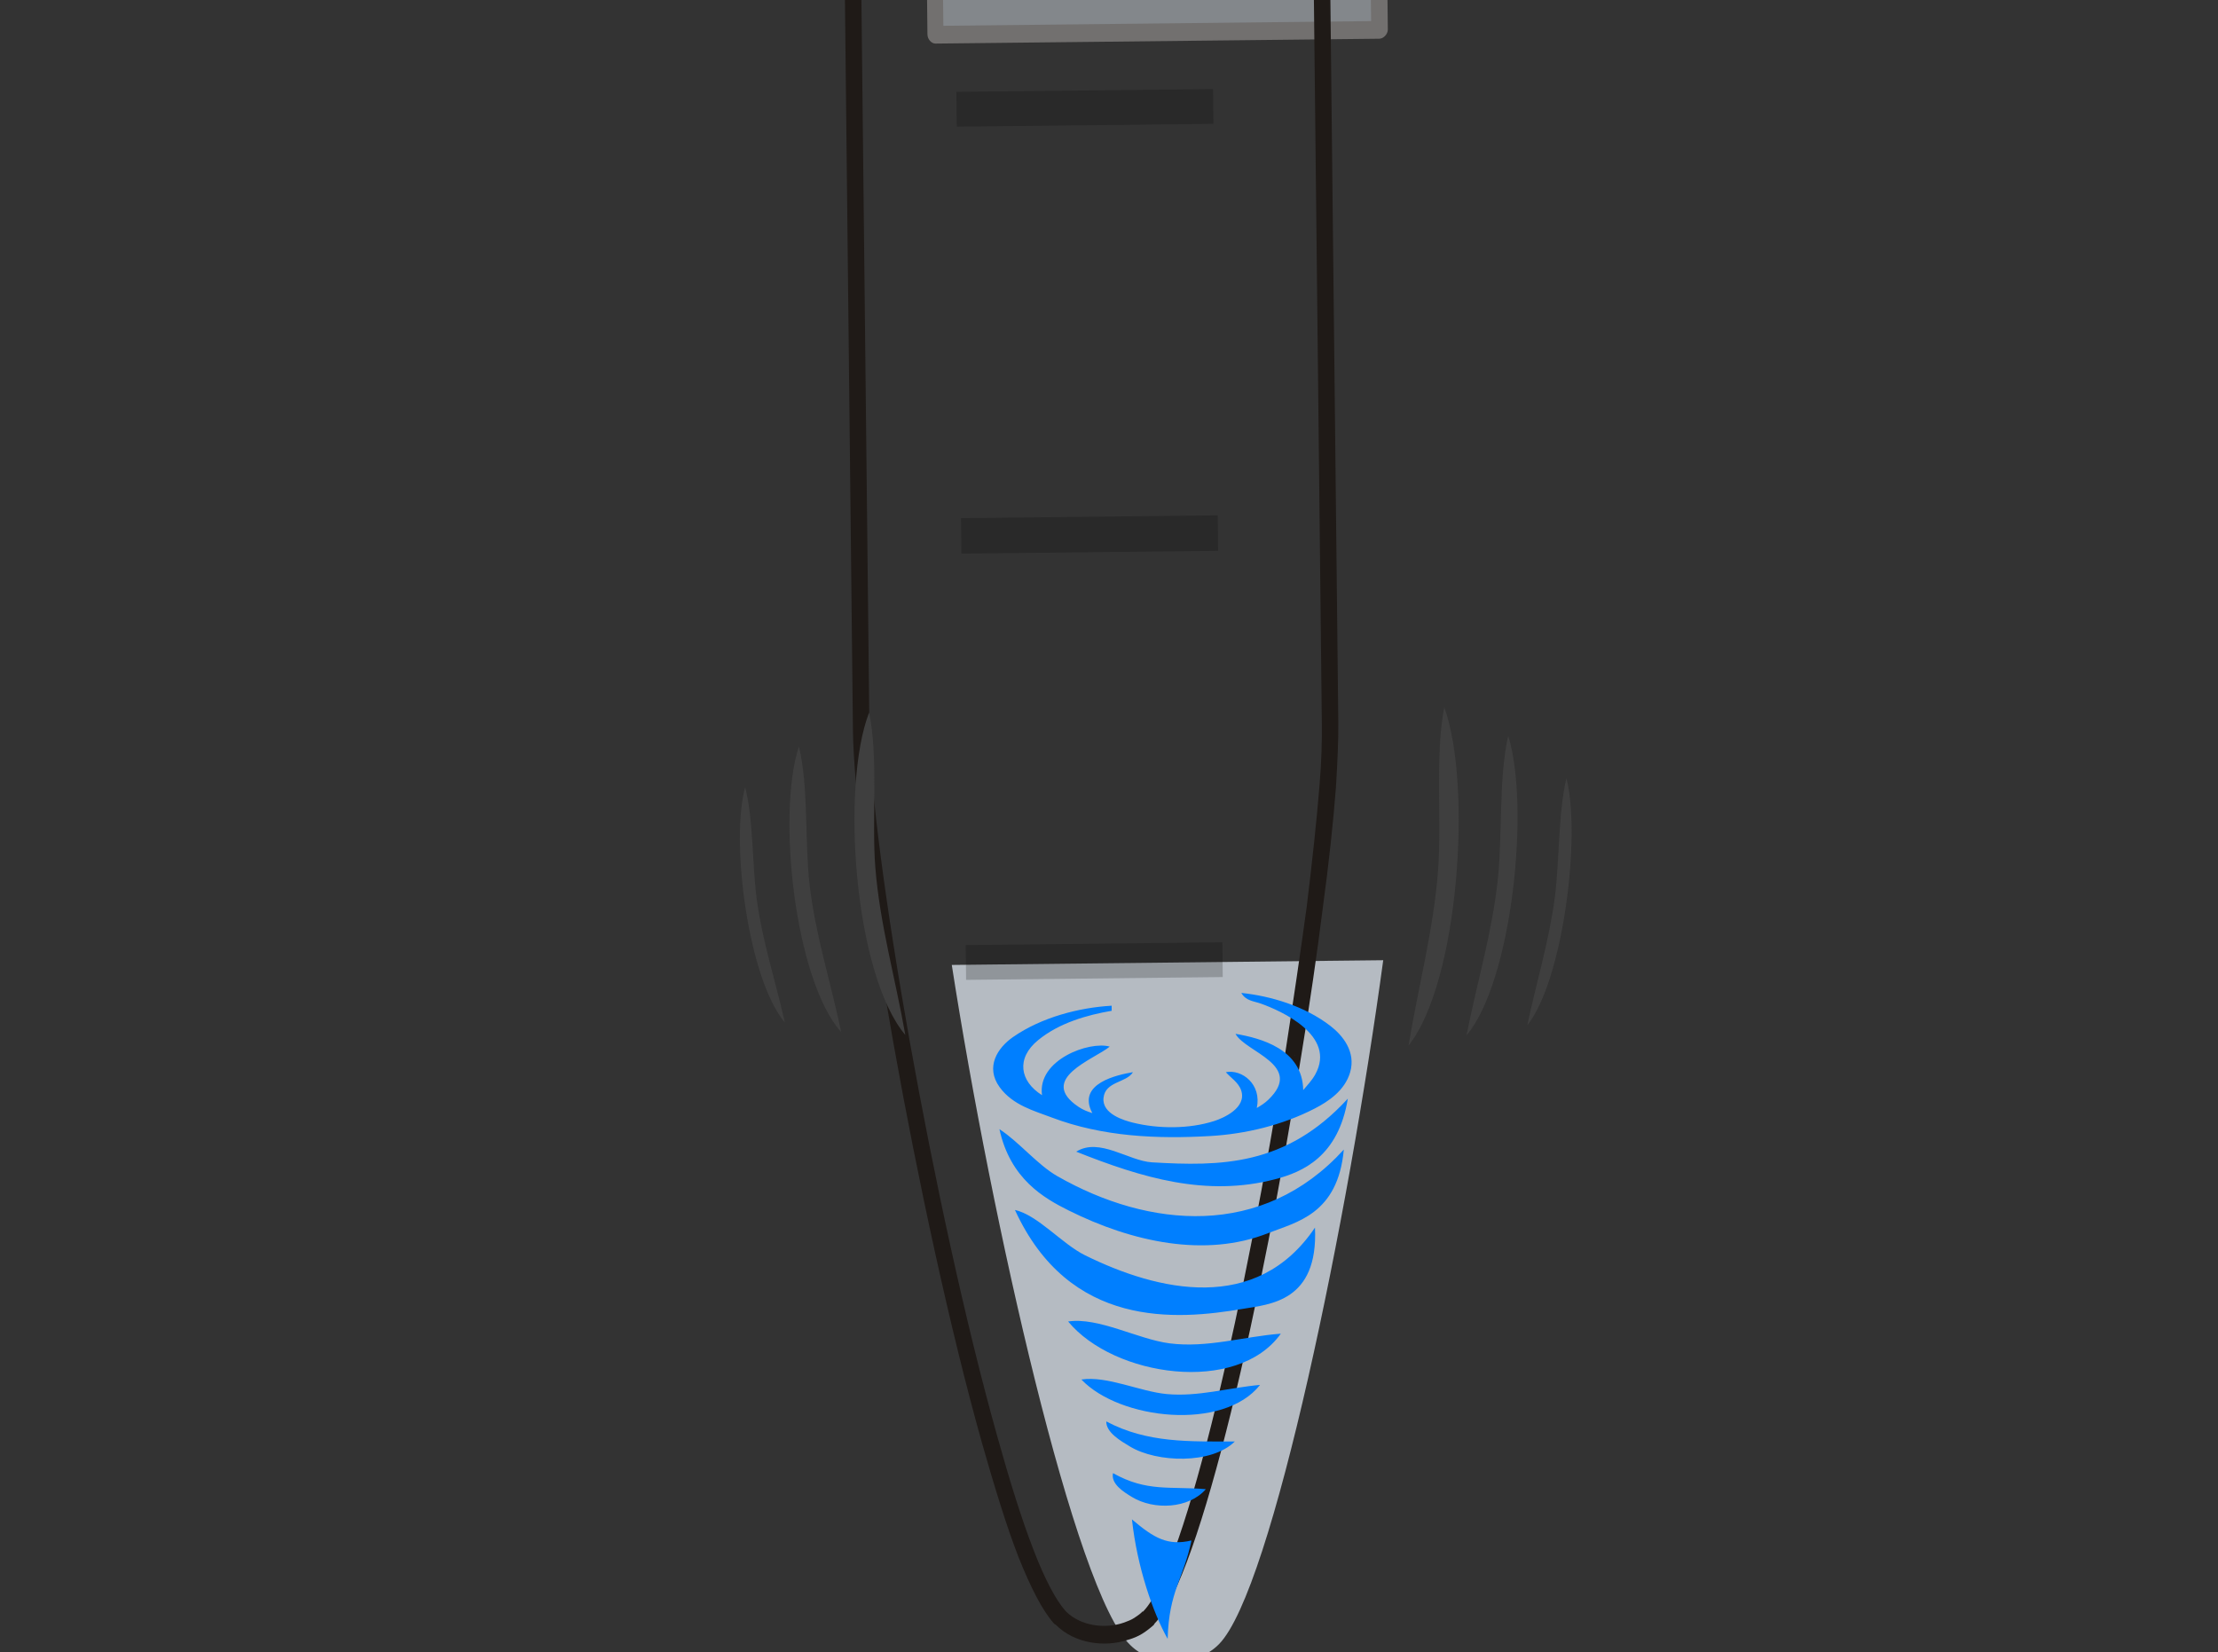 <?xml version="1.0"?><svg width="185.256" height="138" xmlns="http://www.w3.org/2000/svg" xmlns:xlink="http://www.w3.org/1999/xlink">
 <rect width="100%" height="100%" fill="#333333" stroke="none"/>
 <defs>
  <linearGradient id="svg_43" gradientUnits="userSpaceOnUse" x1="1975" y1="8082" x2="2897" y2="8082">
   <stop offset="0" id="svg_67" stop-color="#BED3DE"/>
   <stop offset="0.659" id="svg_66" stop-color="#FFFFFF"/>
   <stop offset="1" id="svg_65" stop-color="#CFDFE9"/>
  </linearGradient>
  <linearGradient id="svg_45" gradientUnits="userSpaceOnUse" x1="2040" y1="9547" x2="2877" y2="9701">
   <stop offset="0" id="svg_61" stop-color="#89959E"/>
   <stop offset="0.659" id="svg_60" stop-color="#DADDE1"/>
   <stop offset="1" id="svg_59" stop-color="#B5BBC2"/>
  </linearGradient>
  <linearGradient xlink:href="#svg_45" id="svg_48" x1="-0.064" y1="-0.232" x2="1.13" y2="-0.087"/>
  <linearGradient xlink:href="#svg_43" id="svg_47" x1="0" y1="0.495" x2="1" y2="0.495"/>
  <linearGradient xlink:href="#svg_43" id="svg_46" x1="-0.016" y1="0.5" x2="1.016" y2="0.5"/>
  <linearGradient xlink:href="#svg_45" id="svg_44" x1="0" y1="0.5" x2="1" y2="0.5"/>
 </defs>
 <desc>Converted from Raster to SVG by RO IT Systems - info@roitsystems.com</desc>
 <g>
  <title>Layer 1</title>
  <g transform="rotate(-0.627, 92.066, 61.819)" id="svg_80">
   <defs transform="translate(-72.566, 0) translate(72.124, -0.885) translate(34.071, -3.54) translate(-34.513, 3.54) translate(0.19, -0.57) translate(0.181, 0) translate(0) translate(0) translate(0) translate(0.181, 0) translate(0) translate(0) translate(-0.181, 0) translate(-0.181, 0) translate(-0.181, 0) translate(-0.181, 0) translate(-0.181, 0) translate(0) translate(1.089, -1.089) translate(12.174, -6.087) translate(-33.913, -135.652) translate(-258.261, -72.174) translate(-4, -6.667) translate(-2.667, -250.667) translate(0) translate(0) translate(0) translate(0) translate(6550, -4800) translate(-6375, 375) translate(-100, -2900) translate(-6200.09, 5408.6) scale(0.106, 0.089) translate(6200.09, -5408.6) translate(3289.9, 6829.77) scale(0.295, 0.429) translate(-3289.9, -6829.77) translate(2705.79, 7441.34) scale(0.425, 0.414) translate(-2705.79, -7441.34)">.str0 {stroke:#1F1A17;stroke-width:27}
    .str2 {stroke:#1F1A17;stroke-width:27;stroke-linecap:round;stroke-linejoin:round}
    .str1 {stroke:#1F1A17;stroke-width:27;stroke-linecap:round;stroke-linejoin:round}
    .fil7 {fill:#1F1A17}
    .fil3 {fill:#72706F}
    .fil0 {fill:#B5D1DB}
    .fil8 {fill:#BDC9D2}
    .fil5 {fill:url(#id0)}
    .fil4 {fill:url(#id1)}
    .fil1 {fill:url(#id2)}
    .fil2 {fill:url(#id3)}
    .fil6 {fill:url(#id4)}</defs>
   <g id="svg_78" transform="matrix(0.051, 0, 0, 0.055, -630.758, 715.887)"/>
   <path id="svg_77" d="m68.393,-6.315l0,0c0,0 0,0 0,0l6.58,0c0.72,0 1.337,-0.657 1.337,-1.479c0,-0.767 -0.617,-1.424 -1.337,-1.424l-6.58,0l0,0c-1.337,0 -2.108,-0.438 -2.416,-0.986c-0.051,-0.164 -0.103,-0.329 -0.103,-0.438c0,-0.164 0.051,-0.329 0.103,-0.493c0.308,-0.548 1.08,-0.986 2.416,-0.986l0,0l5.09,0c0.72,0 1.337,-0.603 1.337,-1.424c0,-0.822 -0.617,-1.479 -1.337,-1.479l-5.09,0m0,0l0,0c0,0 0,0 0,0zm0,0c-2.416,0 -4.01,1.041 -4.781,2.41c-0.308,0.603 -0.514,1.26 -0.514,1.972c0,0.657 0.206,1.315 0.514,1.917c0.771,1.37 2.365,2.41 4.781,2.41" class="fil0 str0" stroke="#1f1a17" fill="#b5d1db"/>
   <path class="fil2" d="m78.778,2.724l37.066,0l0,-8.107l-37.066,0l0,8.107z" id="svg_75" fill="url(#svg_44)" opacity="0.615"/>
   <path class="fil3" d="m78.778,2.012l37.066,0l0,1.479l-37.066,0l0,-1.479zm37.786,0.712c0,0.384 -0.36,0.767 -0.72,0.767l0,-0.767l0.72,0zm-1.388,0l0,-8.107l1.388,0l0,8.107l-1.388,0zm0.668,-8.819c0.36,0 0.72,0.384 0.72,0.712l-0.72,0l0,-0.712zm0,1.479l-37.066,0l0,-1.479l37.066,0l0,1.479zm-37.734,-0.767c0,-0.329 0.308,-0.712 0.668,-0.712l0,0.712l-0.668,0zm1.337,0l0,8.107l-1.337,0l0,-8.107l1.337,0zm-0.668,8.874c-0.36,0 -0.668,-0.383 -0.668,-0.767l0.668,0l0,0.767z" id="svg_74" fill-rule="nonzero" fill="#72706f"/>
   <path id="svg_73" d="m75.025,-10.642l44.572,0l0,5.259l-44.572,0l0,-5.259z" class="fil4 str1" stroke-linejoin="round" stroke-linecap="round" stroke="#1f1a17" fill="url(#svg_46)"/>
   <path id="svg_72" d="m73.637,-10.642l47.399,0l0,-5.314l-47.399,0l0,5.314z" class="fil5 str2" stroke-linejoin="round" stroke-linecap="round" stroke="#1f1a17" fill="url(#svg_47)"/>
   <path id="svg_71" d="m115.33,80.455c-3.136,21.364 -9.819,52.479 -14.343,56.97c-1.851,1.862 -5.449,1.972 -7.403,0c-4.575,-4.437 -11.207,-35.607 -14.292,-56.97l36.038,0z" class="fil6" fill="url(#svg_48)"/>
   <g id="svg_69" transform="matrix(0.051, 0, 0, 0.055, -629.639, 715.791)">
    <path id="svg_70" d="m14537.919,-11912.1c0,25 -2,58 -5,97l-27,-2c4,-38 5,-70 5,-95l27,0zm-5,97c-5,53 -13,116 -24,185l-26,-4c10,-70 18,-132 23,-183l27,2zm-24,185c-10,68 -23,145 -38,224l-26,-5c14,-78 27,-154 38,-223l26,4zm-38,224c-67,365 -173,786 -250,858l-18,-19c72,-68 175,-483 242,-844l26,5zm-268,839l0,0l9,9l-9,-9zm18,19c-3,4 0,1 0,1l-19,-20c1,0 -3,4 1,0l18,19zm0,1l0,0l-10,-10l10,10zm0,0c-6,5 -13,10 -20,14l-13,-24c5,-3 10,-6 14,-10l19,20zm-20,14c-7,4 -15,7 -23,9l-7,-26c6,-2 12,-4 17,-7l13,24zm-23,9c-39,12 -89,5 -119,-24l18,-19c23,21 62,27 94,17l7,26zm-119,-24c-1,0 -2,-1 -3,-2l19,-19c0,0 1,1 2,2l-18,19zm-3,-2c-18,-19 -37,-54 -57,-102l25,-10c18,45 36,77 51,93l-19,19zm-57,-102c-19,-47 -38,-107 -58,-175l26,-7c19,66 38,125 57,172l-25,10zm-58,-175c-100,-345 -199,-905 -198,-1085l27,0c-1,178 97,734 197,1078l-26,7zm-171,-1085l0,0l-14,0l14,0zm-27,0l0,-1252.999l27,0l0,1252.999l-27,0zm0,-1252.999c0,-6 7,-13 13,-13l0,13l-13,0zm13,-13l769,0l0,27l-769,0l0,-27zm769,0c7,0 13,7 13,13l-13,0l0,-13zm13,13l0,1252.999l-27,0l0,-1252.999l27,0z" class="fil7" fill="#1f1a17"/>
   </g>
   <path class="fil8" d="m80.474,7.544l21.438,0l0,2.903l-21.438,0l0,-2.903zm0,35.607l21.438,0l0,2.958l-21.438,0l0,-2.958zm0,35.661l21.438,0l0,2.903l-21.438,0l0,-2.903z" id="svg_68" fill-opacity="0.255" fill="#000000" opacity="0.8"/>
  </g>
  <path fill="#007fff" d="m92.851,83.997l0,0.427c-2.04,0.348 -4.373,1.004 -6.141,2.449c-1.86,1.52 -1.534,3.431 0.323,4.599c-0.41,-2.955 3.955,-4.543 5.656,-4.058c-1.27,1.055 -6.112,2.697 -2.586,5.045c0.364,0.243 0.737,0.384 1.132,0.508c-1.329,-2.482 2.116,-3.199 3.394,-3.417c-0.55,0.903 -2.31,0.748 -2.459,2.144c-0.145,1.359 1.757,1.897 2.459,2.072c2.112,0.524 4.692,0.536 6.787,-0.136c0.745,-0.239 2.748,-1.097 2.249,-2.564c-0.229,-0.672 -0.874,-1.048 -1.279,-1.515c1.348,-0.264 3.011,1.008 2.586,2.99c0.341,-0.197 0.661,-0.397 0.964,-0.689c3.024,-2.904 -1.932,-3.972 -2.742,-5.505c2.092,0.357 5.594,1.27 5.656,4.699c0.347,-0.41 0.724,-0.802 1.002,-1.301c1.811,-3.257 -2.888,-5.339 -4.557,-5.927c-0.593,-0.209 -1.23,-0.217 -1.616,-0.887c2.462,0.257 5.287,1.096 7.434,2.75c1.016,0.783 2.154,2.147 1.658,3.871c-0.446,1.55 -1.858,2.466 -2.951,3.03c-2.719,1.405 -5.816,2.132 -8.727,2.301c-4.413,0.255 -8.984,0.07 -13.252,-1.549c-1.457,-0.553 -3.248,-1.023 -4.342,-2.523c-1.235,-1.695 -0.169,-3.304 1.11,-4.193c2.393,-1.664 5.552,-2.466 8.242,-2.619z" id="path1365"/>
  <path fill="#007fff" d="m112.575,91.762c-0.787,4.835 -3.765,6.128 -6.059,6.727c-5.761,1.502 -11.112,-0.105 -16.626,-2.299c1.934,-1.214 4.372,0.776 6.332,0.891c5.687,0.334 11.176,0.333 16.352,-5.319z" id="path1609"/>
  <path fill="#007fff" d="m112.241,96.014c-0.495,5.426 -3.991,6.057 -6.31,6.976c-5.269,2.089 -11.393,0.739 -16.657,-1.883c-2.078,-1.035 -4.887,-2.628 -5.798,-6.796c1.655,1.072 3.158,2.966 4.855,3.935c7.615,4.344 17.118,5.241 23.91,-2.232z" id="path1627"/>
  <path fill="#007fff" d="m109.832,102.534c0.288,6.199 -3.806,6.405 -6.019,6.783c-5.571,0.952 -14.49,1.662 -19.041,-8.258c1.909,0.428 3.93,2.834 5.858,3.786c6.077,3.001 14.317,4.937 19.201,-2.312z" id="path1699"/>
  <path fill="#007fff" d="m108.67,108.366l-0.199,0.587l0.199,-0.587z" id="path1775"/>
  <path fill="#007fff" d="m107.016,112.028c-4.001,4.836 -14.181,2.588 -17.645,-2.299c2.56,-0.196 5.706,1.903 8.319,2.434c3.103,0.63 6.227,-0.123 9.327,-0.135l0,0z" id="path1797" transform="rotate(-4.145, 98.193, 112.217)"/>
  <path fill="#007fff" d="m92.401,118.719c3.422,1.822 6.977,1.677 10.737,1.675c-1.936,1.924 -6.519,1.772 -8.749,0.428c-0.769,-0.463 -2.009,-1.172 -1.988,-2.103z" id="path1819"/>
  <path fill="#007fff" d="m92.962,123.04c2.833,1.59 4.755,1.081 7.754,1.339c-1.425,1.642 -4.341,1.763 -6.164,0.658c-0.718,-0.435 -1.778,-1.098 -1.591,-1.997z" id="path1855"/>
  <path fill="#007fff" d="m99.515,128.663c-0.656,3.193 -1.886,4.241 -1.988,8.218c-1.208,-2.142 -2.548,-5.965 -2.982,-9.978c1.873,1.592 3.005,2.219 4.971,1.761z" id="path1887"/>
  <path fill="#007fff" d="m105.282,116.297c-3.363,3.597 -11.919,1.925 -14.831,-1.71c2.152,-0.145 4.796,1.416 6.992,1.811c2.608,0.468 5.233,-0.092 7.839,-0.101l0,0z" transform="rotate(-4.846, 97.867, 116.438)" id="svg_82"/>
  <g id="svg_8">
   <path id="svg_5" fill="#3f3f3f" d="m117.649,87.327c4.212,-5.314 5.323,-21.804 2.981,-28.258c-0.781,3.992 -0.198,9.375 -0.514,13.598c-0.376,5.016 -1.669,9.78 -2.467,14.661l0,0z"/>
   <path id="svg_6" fill="#3f3f3f" d="m122.489,86.477c3.827,-4.543 5.313,-19.177 3.482,-25.028c-0.805,3.52 -0.468,8.339 -0.876,12.084c-0.485,4.449 -1.759,8.634 -2.606,12.944l0,0z"/>
   <path id="svg_7" fill="#3f3f3f" d="m127.565,85.633c3.004,-3.773 4.502,-15.832 3.27,-20.633c-0.698,2.904 -0.568,6.868 -0.971,9.955c-0.48,3.667 -1.549,7.123 -2.299,10.678l0,0z"/>
  </g>
  <g id="svg_9">
   <path id="svg_2" fill="#3f3f3f" d="m75.616,86.443c-4.273,-5.064 -5.401,-20.781 -3.025,-26.932c0.793,3.805 0.201,8.935 0.521,12.959c0.381,4.78 1.693,9.321 2.503,13.973l0,0z"/>
   <path id="svg_3" fill="#3f3f3f" d="m70.263,86.207c-3.883,-4.33 -5.391,-18.277 -3.533,-23.853c0.817,3.355 0.475,7.947 0.888,11.517c0.492,4.24 1.784,8.229 2.644,12.336l0,0z"/>
   <path id="svg_4" fill="#3f3f3f" d="m65.555,85.402c-3.048,-3.595 -4.567,-15.089 -3.318,-19.665c0.708,2.768 0.576,6.546 0.985,9.488c0.487,3.495 1.572,6.788 2.333,10.177l0,0z"/>
  </g>
 </g>
</svg>